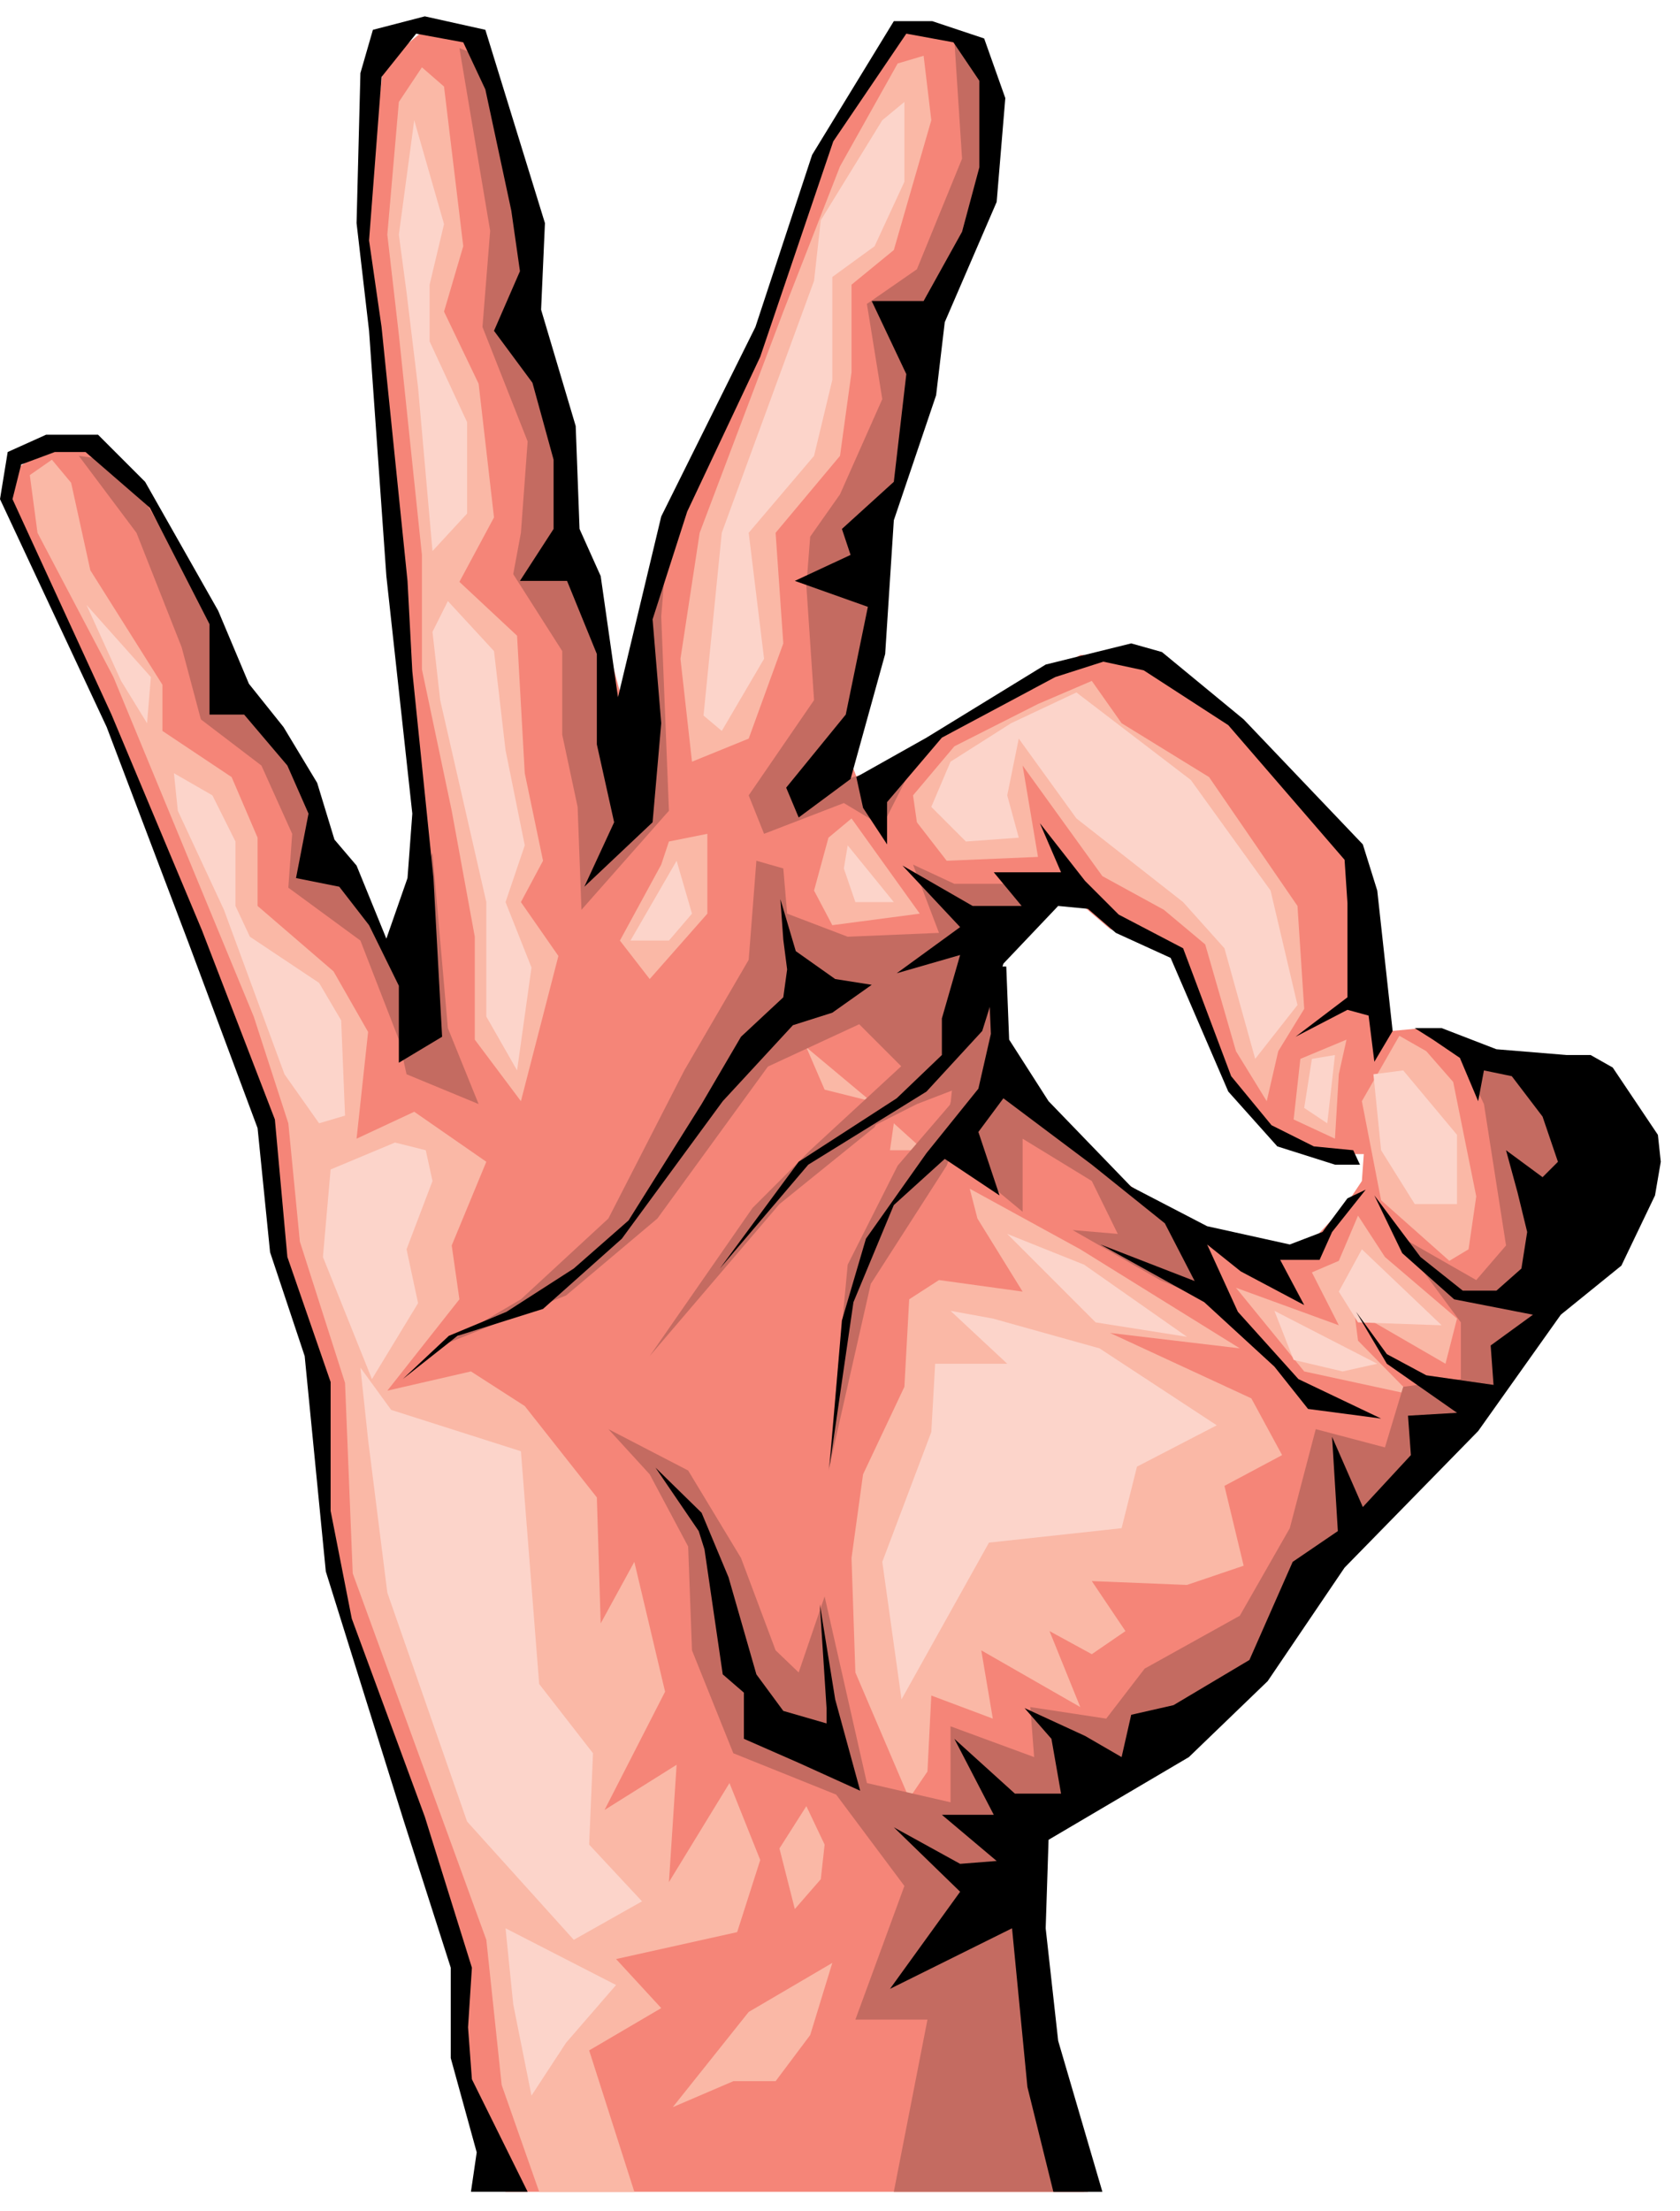 <svg xmlns="http://www.w3.org/2000/svg" width="276.911" height="364.198" fill-rule="evenodd" stroke-linecap="round" preserveAspectRatio="none" viewBox="0 0 1748 2299"><style>.pen1{stroke:none}.brush1{fill:#f58578}.brush3{fill:#c46b61}.brush4{fill:#fcd4ca}.brush5{fill:#000}</style><path d="M526 2279h602l-52-175v-190l190-123 40-56 99-146-103-286-95-47-75-48-91-107V990l59-71 55 47 72 28 55 139 52 51 55 16h32l24-99-36-214-131-151-103-55h-51l-170 95-60 39-12-31 28-95V546l44-103 15-115 60-123 4-115-20-40-67-24-92 127-79 234-91 179-28 194-47-174-20-116-43-111 15-107-59-210-59-12-44 36-20 170 28 262 16 214 16 163v151l-48-52-47-87-24-79-60-72-15-40-32-75-52-99-55-59H54l-35 23-16 36 87 174 123 314 71 162v115l48 147 15 190 44 151 91 274v103l20 79 24 48z" class="pen1 brush1"/><path d="m1258 1283 95 20 48-51 16-24 4-56 16-99 43-4 107 44 67 8 8 123-51 119-52 83-194 198-206-277-19-131 118 47z" class="pen1 brush1"/><path d="m31 494 23-16 20 24 20 91 75 119v48l72 48 27 63v71l79 68 36 63-12 111 60-28 75 52-36 87 8 56-75 95 87-20 56 36 75 95 4 131 35-64 32 135-63 123 75-47-8 122 63-103 32 80-24 75-126 28 47 51-75 44 47 147h-99l-39-111-16-151-139-381-8-198-47-147-12-123-36-111-146-353-79-150-8-60zm808 1384-28 44 16 63 27-31 4-36-19-40zm27 163-87 51-79 99 63-27h44l36-48 23-75zM439 70l23 20 20 166-20 68 36 75 16 139-36 67 60 56 8 143 19 91-23 43 39 56-39 151-48-64V974l-24-131-31-147V577l-24-229-12-104 12-138 24-36zm249 829-43 79 31 40 60-68v-83l-40 8-8 24zm32-107 59-24 36-99-8-115 67-80 12-87v-91l44-36 39-135-8-67-27 8-60 107-59 151-87 230-20 131 12 107zm166 59 71 99-91 12-19-36 15-55 24-20zm68 4 31 40 95-4-16-95 83 115 64 35 43 36 32 111 32 52 12-52 27-44-7-107-92-134-91-56-31-44-56 24-87 44-43 51 4 28zm447 226-48 20-7 63 43 20 4-67 8-36zm-562 8 19 44 48 12-67-56zm91 79 31 28h-35l4-28zm79 68 115 63 166 103-135-16 147 68 32 59-60 32 20 83-59 20-99-4 35 52-35 24-44-24 32 79-103-59 12 71-64-24-4 79-19 28-56-131-4-119 12-87 43-91 5-91 31-20 87 12-47-76-8-31zm404 28-20 47-28 12 28 55-107-39 71 87 111 24-55-56-4-31 95 55 12-47-75-64-28-43zm43-187-39 68 20 103 71 63 20-12 8-55-24-119-28-32-28-16z" class="pen1" style="fill:#fab8a6"/><path d="m82 474 60 80 47 119 20 75 63 48 32 71-4 56 75 55 40 103 8 36 75 31-32-79-16-182-51 103-52-103-35-95-60-60-31-91-79-135-32-28-28-4zM478 50l32 190-8 100 47 119-7 95-8 43 51 80v87l16 75 4 107 91-103-8-202 8-99-48 202-43-171-16-67-12-99-31-79v-80l-8-91-40-99-20-8zm515-8 8 123-47 115-52 36 16 99-44 99-31 44-4 51 8 119-68 99 16 40 83-32 40 24 36-71-76 23 28-119 12-130 20-60 23-95 8-87 56-127 4-56V78l-36-36zM787 895l-8 103-67 115-79 154-91 84-80 47 127-51 95-80 115-158 95-44 44 44-95 95 111-56 39-15-16 55 87 72v-76l72 44 27 55-47-4 91 52 75 32-39-84-80-55-59-56-67-59V966l71-47H993l-43-20 27 71-95 4-63-24-4-47-28-8z" class="pen1 brush3"/><path d="m985 1212-79 123-44 194 20-214 52-103 55-64 4-39 4 71-12 32zm-75-40-99 80-135 158 107-154 60-60 103-95-36 71z" class="pen1 brush3"/><path d="m633 1486 83 43 55 91 36 96 24 23 27-79 44 194 87 20v-79l87 32-4-52 79 12 40-52 99-55 52-91 27-103 72 19 19-63 60-8v-59l-68-92 84 48 31-36-23-147-28-59 87 32 75 119-63 131-79 115-127 118-115 151-107 83-111 72-4 139 60 230H930l35-179h-75l51-139-71-95-107-43-43-107-4-108-40-75-43-47z" class="pen1 brush3"/><path d="m90 629 67 75-4 48-27-44-36-79zm91 175 40 23 24 48v67l15 32 72 48 23 39 4 99-27 8-36-51-63-171-48-103-4-39zm230 384-67 28-8 91 51 127 48-79-12-56 27-71-7-32-32-8z" class="pen1 brush4"/><path d="m407 1466 135 43 19 242 56 72-4 95 55 59-71 40-111-123-83-238-20-159-8-75 32 44zm119 539 115 59-52 60-36 55-19-95-8-79zM431 125l31 108-15 63v59l39 84v95l-36 39-15-170-12-99-8-60 16-119zm35 500 48 52 12 103 20 99-20 59 27 68-15 107-32-56V938l-48-210-8-71 16-32zm238 270-48 83h40l24-28-16-55zm237-789-23 19-64 104-7 63-96 262-19 190 19 16 44-75-16-131 68-80 19-79V288l44-32 31-67v-83zm-59 773 48 59h-40l-12-35 4-24zm87-40 36 36 55-4-12-44 12-59 60 83 111 87 43 48 32 115 44-56-28-119-83-115-119-91-68 32-63 40-20 47zm396 262-8 51 24 16 8-71-24 4zm95 12-31 4 8 79 35 56h44v-72l-56-67zm-43 186 83 79-87-3-20-32 24-44zm-91 64 107 55-36 8-51-12-20-51zm-278-80 80 32 107 75-95-15-92-92zm-15 88 111 31 122 80-83 43-16 64-138 15-91 163-20-143 51-135 4-71h75l-59-55 44 8z" class="pen1 brush4"/><path d="m831 850 54-40 36-130 9-139 44-130 9-76 54-125 9-108-22-62-54-18h-40l-85 139-59 179-98 197-45 188-18-126-22-49-4-107-36-121 4-90-62-201-63-14-54 14-13 45-4 156 13 112 18 255 27 247-5 67-22 63-31-76-23-27-18-59-35-58-36-45-32-76-76-134-49-49H48L8 470l-8 49 111 237 85 224 72 193 13 129 36 108 22 224 81 259 49 153v94l27 98-6 41h59l-58-117-4-54 4-62-49-157-76-206-22-112v-134l-45-130-13-143-76-197-94-224L13 519l9-36 35-13h32l67 58 62 121v94h36l45 53 22 50-13 67 45 9 31 40 31 63v80l45-27-9-165-22-215-5-94-27-264-13-90 13-170 36-45 49 9 23 49 27 126 9 63-27 62 40 54 22 80v72l-35 54h49l31 76v94l18 81-31 67 71-67 9-103-9-108 36-112 76-161 76-224 76-112 49 9 27 40v90l-18 67-40 72h-54l36 76-13 112-54 49 9 27-58 27 76 27-23 112-62 76 13 31z" class="pen1 brush5"/><path d="m891 808 73-41 124-76 89-22 32 9 85 70 124 130 15 48 16 146-19 32-6-48-22-6-54 28 54-41v-98l-3-45-121-140-88-57-42-9-50 16-118 63-57 67v44l-25-38-7-32z" class="pen1 brush5"/><path d="m1408 1196-41-4-44-22-42-51-50-133-67-35-35-35-47-60 22 51h-70l29 35h-51l-73-42 60 64-66 48 66-19-19 66v38l-47 45-102 66-82 111 92-108 123-76 58-63 22-70 57-60 31 3 29 25 57 26 60 139 51 57 60 19h26l-7-15z" class="pen1 brush5"/><path d="M1472 1069h28l57 22 73 6h25l23 13 47 70 3 28-6 35-35 73-63 51-86 121-139 142-80 118-82 79-146 86-3 92 13 117 46 157h-51l-27-109-16-165-127 63 73-101-69-67 69 38 38-3-57-48h54l-41-79 63 57h48l-10-57-28-32 63 29 38 22 10-44 44-10 79-47 45-102 47-32-6-98 32 73 50-54-3-41 51-3-73-51-32-54 32 44 41 22 70 10-3-41 44-32-82-16-54-48-29-60 48 64 44 35h35l26-23 6-38-10-41-12-44 38 28 16-16-16-47-32-42-29-6-6 32-19-45-28-19-19-12z" class="pen1 brush5"/><path d="m1047 1005 3 76 41 64 86 89 79 41 86 19 34-13 26-35 19-9-35 44-13 29h-41l25 47-66-35-35-28 32 70 63 70 86 41-76-10-35-44-73-67-108-60 98 38-31-60-76-61-92-69-26 35 22 66-57-38-53 48-42 101-25 172 13-153 25-85 63-89 54-67 13-57-3-70h19zm-314 606 19 130 22 19v48l57 25 64 29-26-95-16-99 7 108v16l-45-13-28-38-29-101-28-67-48-47 45 66 6 19zm79-676 16 54 41 29 38 6-41 29-41 13-73 79-105 143-82 73-89 28-57 45 48-45 60-25 70-45 57-50 76-121 41-70 44-41 4-29-4-31-3-42z" class="pen1 brush5"/></svg>
